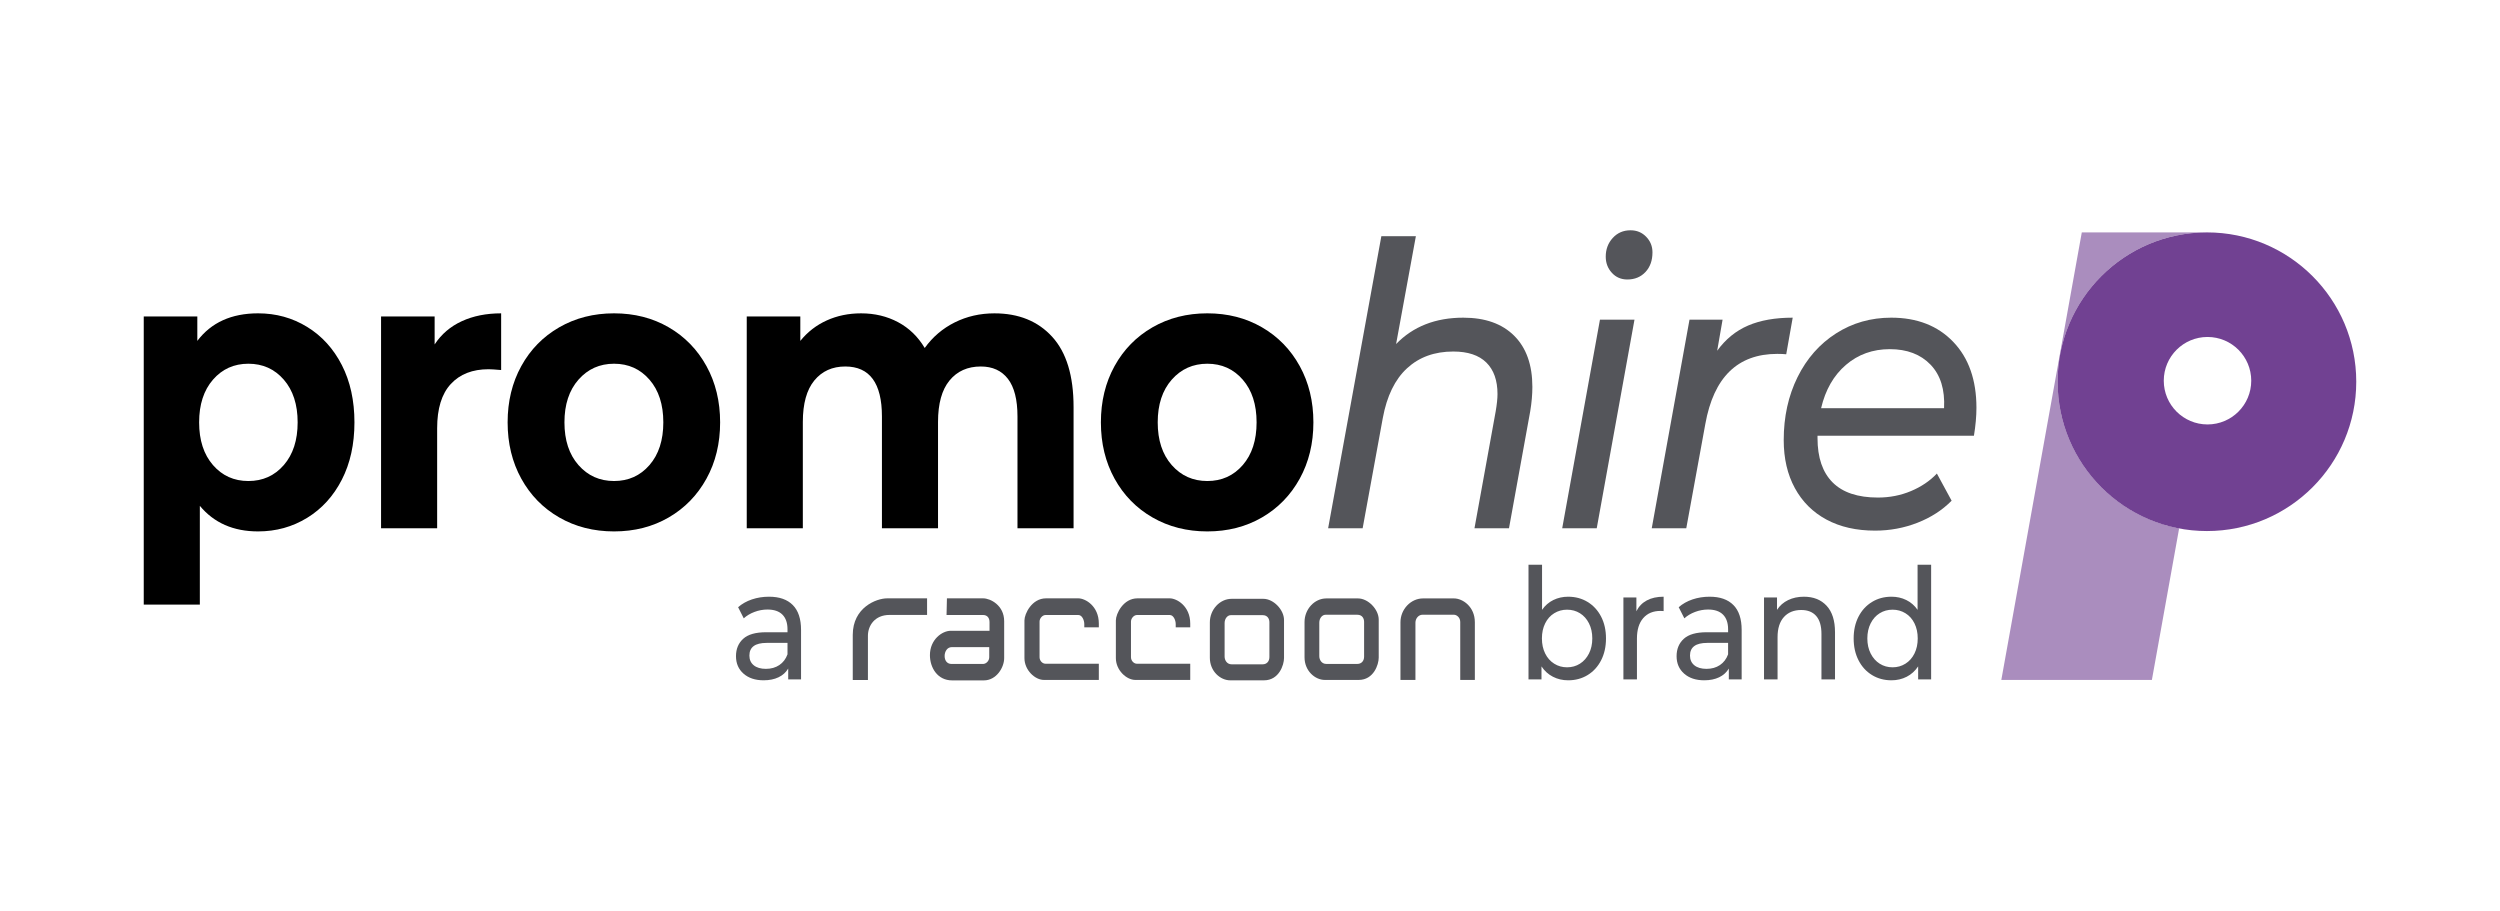 <?xml version="1.0" encoding="UTF-8"?><svg id="b" xmlns="http://www.w3.org/2000/svg" width="266.266" height="96.992" viewBox="0 0 266.266 96.992"><defs><style>.d{fill:none;}.e{fill:#e50695;}.f{fill:#aa8dbe;}.g{fill:#714192;}.h{fill:#54555a;}</style></defs><g id="c"><path d="M32.715,34.819c-1.57-.965-3.312-1.447-5.227-1.447-2.834,0-4.992.979-6.472,2.935v-2.6h-5.706v30.689h5.974v-10.522c1.506,1.817,3.574,2.725,6.204,2.725,1.915,0,3.657-.482,5.227-1.447,1.57-.964,2.802-2.32,3.695-4.067.894-1.746,1.341-3.779,1.341-6.1,0-2.319-.447-4.353-1.341-6.1-.893-1.746-2.125-3.102-3.695-4.066ZM30.227,49.534c-.983,1.133-2.24,1.698-3.772,1.698s-2.79-.565-3.772-1.698c-.983-1.132-1.475-2.648-1.475-4.549,0-1.9.492-3.417,1.475-4.548.982-1.132,2.24-1.698,3.772-1.698s2.789.566,3.772,1.698c.982,1.131,1.474,2.648,1.474,4.548,0,1.901-.492,3.417-1.474,4.549Z"/><path d="M46.291,36.684v-2.977h-5.706v22.556h5.974v-10.649c0-2.096.484-3.668,1.455-4.716.97-1.048,2.31-1.572,4.021-1.572.23,0,.676.028,1.34.084v-6.038c-1.583,0-2.981.28-4.193.839-1.213.559-2.177,1.384-2.891,2.473Z"/><path d="M71.222,34.861c-1.711-.992-3.651-1.489-5.821-1.489s-4.117.497-5.84,1.489c-1.724.992-3.07,2.368-4.04,4.129-.971,1.761-1.456,3.76-1.456,5.995,0,2.237.485,4.235,1.456,5.995.97,1.761,2.316,3.139,4.04,4.131,1.723.992,3.67,1.488,5.84,1.488s4.11-.496,5.821-1.488c1.71-.992,3.05-2.37,4.021-4.131.97-1.76,1.455-3.758,1.455-5.995,0-2.235-.485-4.234-1.455-5.995-.971-1.761-2.311-3.137-4.021-4.129ZM69.174,49.534c-.983,1.133-2.24,1.698-3.772,1.698s-2.796-.565-3.792-1.698c-.995-1.132-1.493-2.648-1.493-4.549,0-1.9.498-3.417,1.493-4.548.996-1.132,2.26-1.698,3.792-1.698s2.789.566,3.772,1.698c.983,1.131,1.474,2.648,1.474,4.548,0,1.901-.491,3.417-1.474,4.549Z"/><path d="M105.918,33.373c-1.532,0-2.942.322-4.231.964-1.29.644-2.354,1.552-3.198,2.726-.715-1.202-1.659-2.117-2.834-2.746-1.174-.629-2.489-.944-3.944-.944-1.328,0-2.547.252-3.657.755-1.111.503-2.049,1.23-2.815,2.18v-2.6h-5.706v22.556h5.974v-11.319c0-1.956.408-3.431,1.225-4.423.817-.992,1.915-1.489,3.294-1.489,2.604,0,3.906,1.776,3.906,5.325v11.906h5.974v-11.319c0-1.956.408-3.431,1.226-4.423.816-.992,1.927-1.489,3.331-1.489,1.251,0,2.214.44,2.892,1.321.676.88,1.014,2.216,1.014,4.004v11.906h5.974v-12.912c0-3.326-.759-5.821-2.278-7.484-1.519-1.663-3.569-2.495-6.147-2.495Z"/><path d="M138.43,38.99c-.971-1.761-2.311-3.137-4.022-4.129-1.71-.992-3.651-1.489-5.82-1.489s-4.117.497-5.84,1.489c-1.723.992-3.07,2.368-4.041,4.129-.97,1.761-1.455,3.76-1.455,5.995,0,2.237.485,4.235,1.455,5.995.971,1.761,2.318,3.139,4.041,4.131,1.723.992,3.67,1.488,5.84,1.488s4.11-.496,5.82-1.488c1.711-.992,3.051-2.37,4.022-4.131.969-1.76,1.455-3.758,1.455-5.995,0-2.235-.486-4.234-1.455-5.995ZM132.361,49.534c-.983,1.133-2.24,1.698-3.772,1.698s-2.796-.565-3.792-1.698c-.995-1.132-1.493-2.648-1.493-4.549,0-1.9.498-3.417,1.493-4.548.996-1.132,2.26-1.698,3.792-1.698s2.789.566,3.772,1.698c.983,1.131,1.474,2.648,1.474,4.548,0,1.901-.491,3.417-1.474,4.549Z"/><path class="h" d="M155.855,33.834c-2.962,0-5.349.936-7.162,2.808l2.107-11.487h-3.677l-5.668,31.108h3.676l2.146-11.739c.433-2.347,1.295-4.115,2.585-5.303,1.288-1.188,2.929-1.782,4.92-1.782,1.557,0,2.732.392,3.524,1.174.791.782,1.188,1.901,1.188,3.354,0,.475-.065,1.09-.193,1.844l-2.259,12.452h3.676l2.26-12.452c.153-.922.23-1.788.23-2.599,0-2.348-.645-4.164-1.934-5.45-1.289-1.286-3.096-1.928-5.419-1.928Z"/><path class="h" d="M175.329,25.218c-.447-.461-1.003-.691-1.666-.691-.766,0-1.399.272-1.895.817-.499.545-.747,1.209-.747,1.991,0,.671.216,1.245.651,1.719.433.476.983.713,1.646.713.791,0,1.436-.265,1.934-.796s.746-1.23.746-2.097c0-.642-.223-1.195-.669-1.656Z"/><polygon class="h" points="166.385 56.263 170.063 56.263 174.084 34.044 170.406 34.044 166.385 56.263"/><path class="h" d="M190.934,33.834c-1.864,0-3.447.279-4.749.838-1.302.56-2.4,1.454-3.294,2.684l.575-3.312h-3.523l-4.021,22.219h3.677l2.03-11.11c.893-4.974,3.446-7.462,7.659-7.462.409,0,.728.015.957.042l.69-3.899Z"/><path class="h" d="M210.236,46.411c.178-1.089.267-2.081.267-2.977,0-2.961-.823-5.303-2.47-7.022-1.647-1.718-3.849-2.578-6.606-2.578-2.17,0-4.13.56-5.878,1.677-1.749,1.118-3.115,2.669-4.098,4.653-.983,1.986-1.474,4.221-1.474,6.709,0,1.957.395,3.662,1.187,5.114.791,1.454,1.915,2.572,3.37,3.354,1.455.783,3.178,1.174,5.17,1.174,1.583,0,3.088-.279,4.519-.839,1.429-.558,2.642-1.341,3.637-2.347l-1.57-2.893c-.74.783-1.66,1.405-2.757,1.866-1.098.461-2.272.691-3.522.691-2.146,0-3.754-.538-4.827-1.614-1.072-1.075-1.607-2.647-1.607-4.716v-.252h16.659ZM196.601,38.865c1.302-1.117,2.859-1.677,4.672-1.677,1.838,0,3.287.552,4.347,1.656,1.059,1.105,1.537,2.648,1.435,4.633h-13.096c.459-1.956,1.34-3.494,2.642-4.612Z"/><path class="f" d="M219.153,40.655c0-8.783,7.121-15.904,15.904-15.904h-13.333l-8.571,47.668h16.036l2.903-16.147c-7.364-1.39-12.939-7.848-12.939-15.617Z"/><path class="g" d="M235.052,24.752c-8.784,0-15.903,7.12-15.903,15.904s7.119,15.904,15.903,15.904,15.904-7.121,15.904-15.904-7.12-15.904-15.904-15.904ZM235.114,45.206c-2.573,0-4.659-2.086-4.659-4.658s2.086-4.659,4.659-4.659,4.658,2.086,4.658,4.659-2.085,4.658-4.658,4.658Z"/><path class="e" d="M231.479,56.557s-.003-.001-.009-.001l.009.001"/><path class="h" d="M81.905,63.553c-.642,0-1.248.096-1.819.287-.571.193-1.063.47-1.473.831l.601,1.186c.31-.285.691-.513,1.143-.683.45-.17.911-.255,1.382-.255.702,0,1.233.18,1.594.543.36.362.541.883.541,1.563v.313h-2.285c-1.112,0-1.924.233-2.435.699-.511.466-.767,1.084-.767,1.851,0,.769.268,1.389.804,1.86.536.472,1.25.708,2.142.708.611,0,1.14-.107,1.586-.322.446-.213.789-.523,1.03-.929v1.152h1.368v-5.267c0-1.173-.293-2.057-.879-2.649-.587-.592-1.431-.888-2.533-.888ZM83.874,69.691c-.181.493-.471.875-.872,1.144-.401.269-.877.402-1.428.402-.551,0-.982-.125-1.293-.378-.311-.252-.466-.597-.466-1.036,0-.9.611-1.35,1.834-1.35h2.225v1.218Z"/><path class="h" d="M169.094,64.113c-.612-.373-1.304-.56-2.075-.56-.571,0-1.098.118-1.579.354-.481.236-.882.584-1.202,1.045v-4.805h-1.443v12.211h1.383v-1.383c.32.483.726.851,1.218,1.102.49.253,1.031.379,1.623.379.771,0,1.463-.186,2.075-.559.611-.374,1.089-.897,1.435-1.572.346-.675.519-1.451.519-2.329,0-.877-.173-1.65-.519-2.32-.346-.669-.824-1.19-1.435-1.563ZM169.237,69.601c-.236.466-.556.828-.962,1.086-.406.258-.864.386-1.375.386-.502,0-.958-.128-1.368-.386-.411-.258-.732-.62-.962-1.086-.231-.466-.346-1.001-.346-1.605,0-.603.115-1.138.346-1.604.23-.467.551-.825.962-1.078.41-.253.866-.379,1.368-.379.511,0,.969.126,1.375.379.406.253.726.611.962,1.078.235.466.353,1.001.353,1.604,0,.604-.118,1.139-.353,1.605Z"/><path class="h" d="M174.286,65.1v-1.464h-1.383v8.722h1.442v-4.345c0-.943.224-1.67.67-2.181.445-.51,1.059-.765,1.841-.765.14,0,.25.006.331.017v-1.531c-.702,0-1.299.132-1.79.395-.49.263-.861.647-1.111,1.152Z"/><path class="h" d="M182.086,63.553c-.642,0-1.248.096-1.82.287-.57.193-1.062.47-1.473.831l.602,1.186c.31-.285.691-.513,1.142-.683.451-.17.912-.255,1.384-.255.7,0,1.231.18,1.593.543.36.362.54.883.54,1.563v.313h-2.285c-1.112,0-1.924.233-2.434.699-.511.466-.768,1.084-.768,1.851,0,.769.269,1.389.805,1.86.536.472,1.25.708,2.142.708.611,0,1.14-.107,1.587-.322.445-.213.788-.523,1.029-.929v1.152h1.367v-5.267c0-1.173-.293-2.057-.879-2.649s-1.43-.888-2.532-.888ZM184.053,69.691c-.18.493-.471.875-.871,1.144-.401.269-.877.402-1.428.402-.551,0-.982-.125-1.294-.378-.31-.252-.465-.597-.465-1.036,0-.9.611-1.35,1.834-1.35h2.224v1.218Z"/><path class="h" d="M192.133,63.553c-.631,0-1.194.121-1.69.362-.497.242-.89.587-1.18,1.037v-1.316h-1.384v8.722h1.443v-4.493c0-.932.226-1.649.677-2.148.45-.498,1.068-.749,1.849-.749.691,0,1.222.215,1.593.642.371.428.556,1.065.556,1.91v4.838h1.444v-5.02c0-1.239-.299-2.18-.895-2.822-.596-.642-1.4-.963-2.413-.963Z"/><path class="h" d="M204.234,60.147v4.805c-.32-.461-.722-.809-1.202-1.045-.481-.236-1.007-.354-1.579-.354-.771,0-1.463.187-2.073.56-.612.373-1.091.894-1.435,1.563-.346.67-.519,1.443-.519,2.32,0,.878.173,1.654.519,2.329.345.675.824,1.198,1.435,1.572.61.373,1.302.559,2.073.559.592,0,1.133-.126,1.625-.379.49-.251.895-.619,1.217-1.102v1.383h1.383v-12.211h-1.444ZM203.904,69.601c-.231.466-.551.828-.962,1.086-.411.258-.867.386-1.368.386-.511,0-.97-.128-1.376-.386-.405-.258-.727-.62-.962-1.086-.235-.466-.353-1.001-.353-1.605,0-.603.118-1.138.353-1.604.235-.467.557-.825.962-1.078.406-.253.865-.379,1.376-.379.501,0,.957.126,1.368.379.411.253.731.611.962,1.078.23.466.346,1.001.346,1.604,0,.604-.116,1.139-.346,1.605Z"/><path class="h" d="M90.824,67.615v4.807h1.615v-4.707c0-1.07.721-2.221,2.303-2.221h3.997v-1.766h-4.259c-1.145,0-3.656.979-3.656,3.887Z"/><path class="h" d="M104.719,63.727h-3.865l-.041,1.773h3.882c.435,0,.695.284.695.761v.921h-4.13c-.906,0-2.217.924-2.217,2.596,0,1.335.809,2.687,2.355,2.687h3.39c1.34,0,2.162-1.379,2.162-2.367v-3.938c0-1.698-1.477-2.433-2.231-2.433ZM105.36,69.996c0,.412-.347.719-.657.719h-3.366c-.442,0-.728-.333-.728-.849,0-.457.266-.942.759-.942h3.992v1.072Z"/><path class="h" d="M114.85,63.727h-3.439c-1.518,0-2.301,1.648-2.301,2.35v4.018c0,1.286,1.132,2.322,2.068,2.322h5.854v-1.725h-5.677c-.339,0-.636-.325-.636-.696v-3.793c0-.354.317-.701.64-.701h3.491c.409,0,.634.572.634.967v.349h1.548v-.405c0-1.875-1.445-2.686-2.182-2.686Z"/><path class="h" d="M144.644,63.736h-3.388c-1.254,0-2.315,1.149-2.315,2.51v3.765c0,1.439,1.118,2.406,2.162,2.406h3.605c1.596,0,2.134-1.633,2.134-2.378v-4.045c0-1.097-1.13-2.258-2.198-2.258ZM145.285,69.941c0,.461-.289.771-.718.771h-3.311c-.483,0-.743-.426-.743-.827v-3.569c0-.464.299-.841.666-.841h3.388c.53,0,.718.407.718.756v3.71Z"/><path class="h" d="M154.859,63.735h-3.298c-1.303,0-2.403,1.163-2.403,2.539v6.143h1.595v-6.101c0-.456.341-.842.743-.842h3.363c.272,0,.666.275.666.772v6.171h1.556v-6.143c0-1.657-1.29-2.539-2.222-2.539Z"/><path class="h" d="M124.586,63.727h-3.439c-1.518,0-2.3,1.648-2.3,2.35v4.018c0,1.286,1.131,2.322,2.068,2.322h5.853v-1.725h-5.677c-.338,0-.635-.325-.635-.696v-3.793c0-.354.316-.701.64-.701h3.49c.409,0,.635.572.635.967v.349h1.547v-.405c0-1.875-1.445-2.686-2.182-2.686Z"/><path class="h" d="M134.559,63.778h-3.388c-1.255,0-2.315,1.149-2.315,2.51v3.765c0,1.44,1.118,2.406,2.162,2.406h3.604c1.597,0,2.134-1.633,2.134-2.378v-4.045c0-1.097-1.129-2.258-2.197-2.258ZM135.199,69.983c0,.462-.288.771-.717.771h-3.311c-.483,0-.743-.426-.743-.827v-3.569c0-.464.299-.841.666-.841h3.388c.529,0,.717.407.717.757v3.709Z"/><rect class="d" width="266.266" height="96.992"/></g></svg>